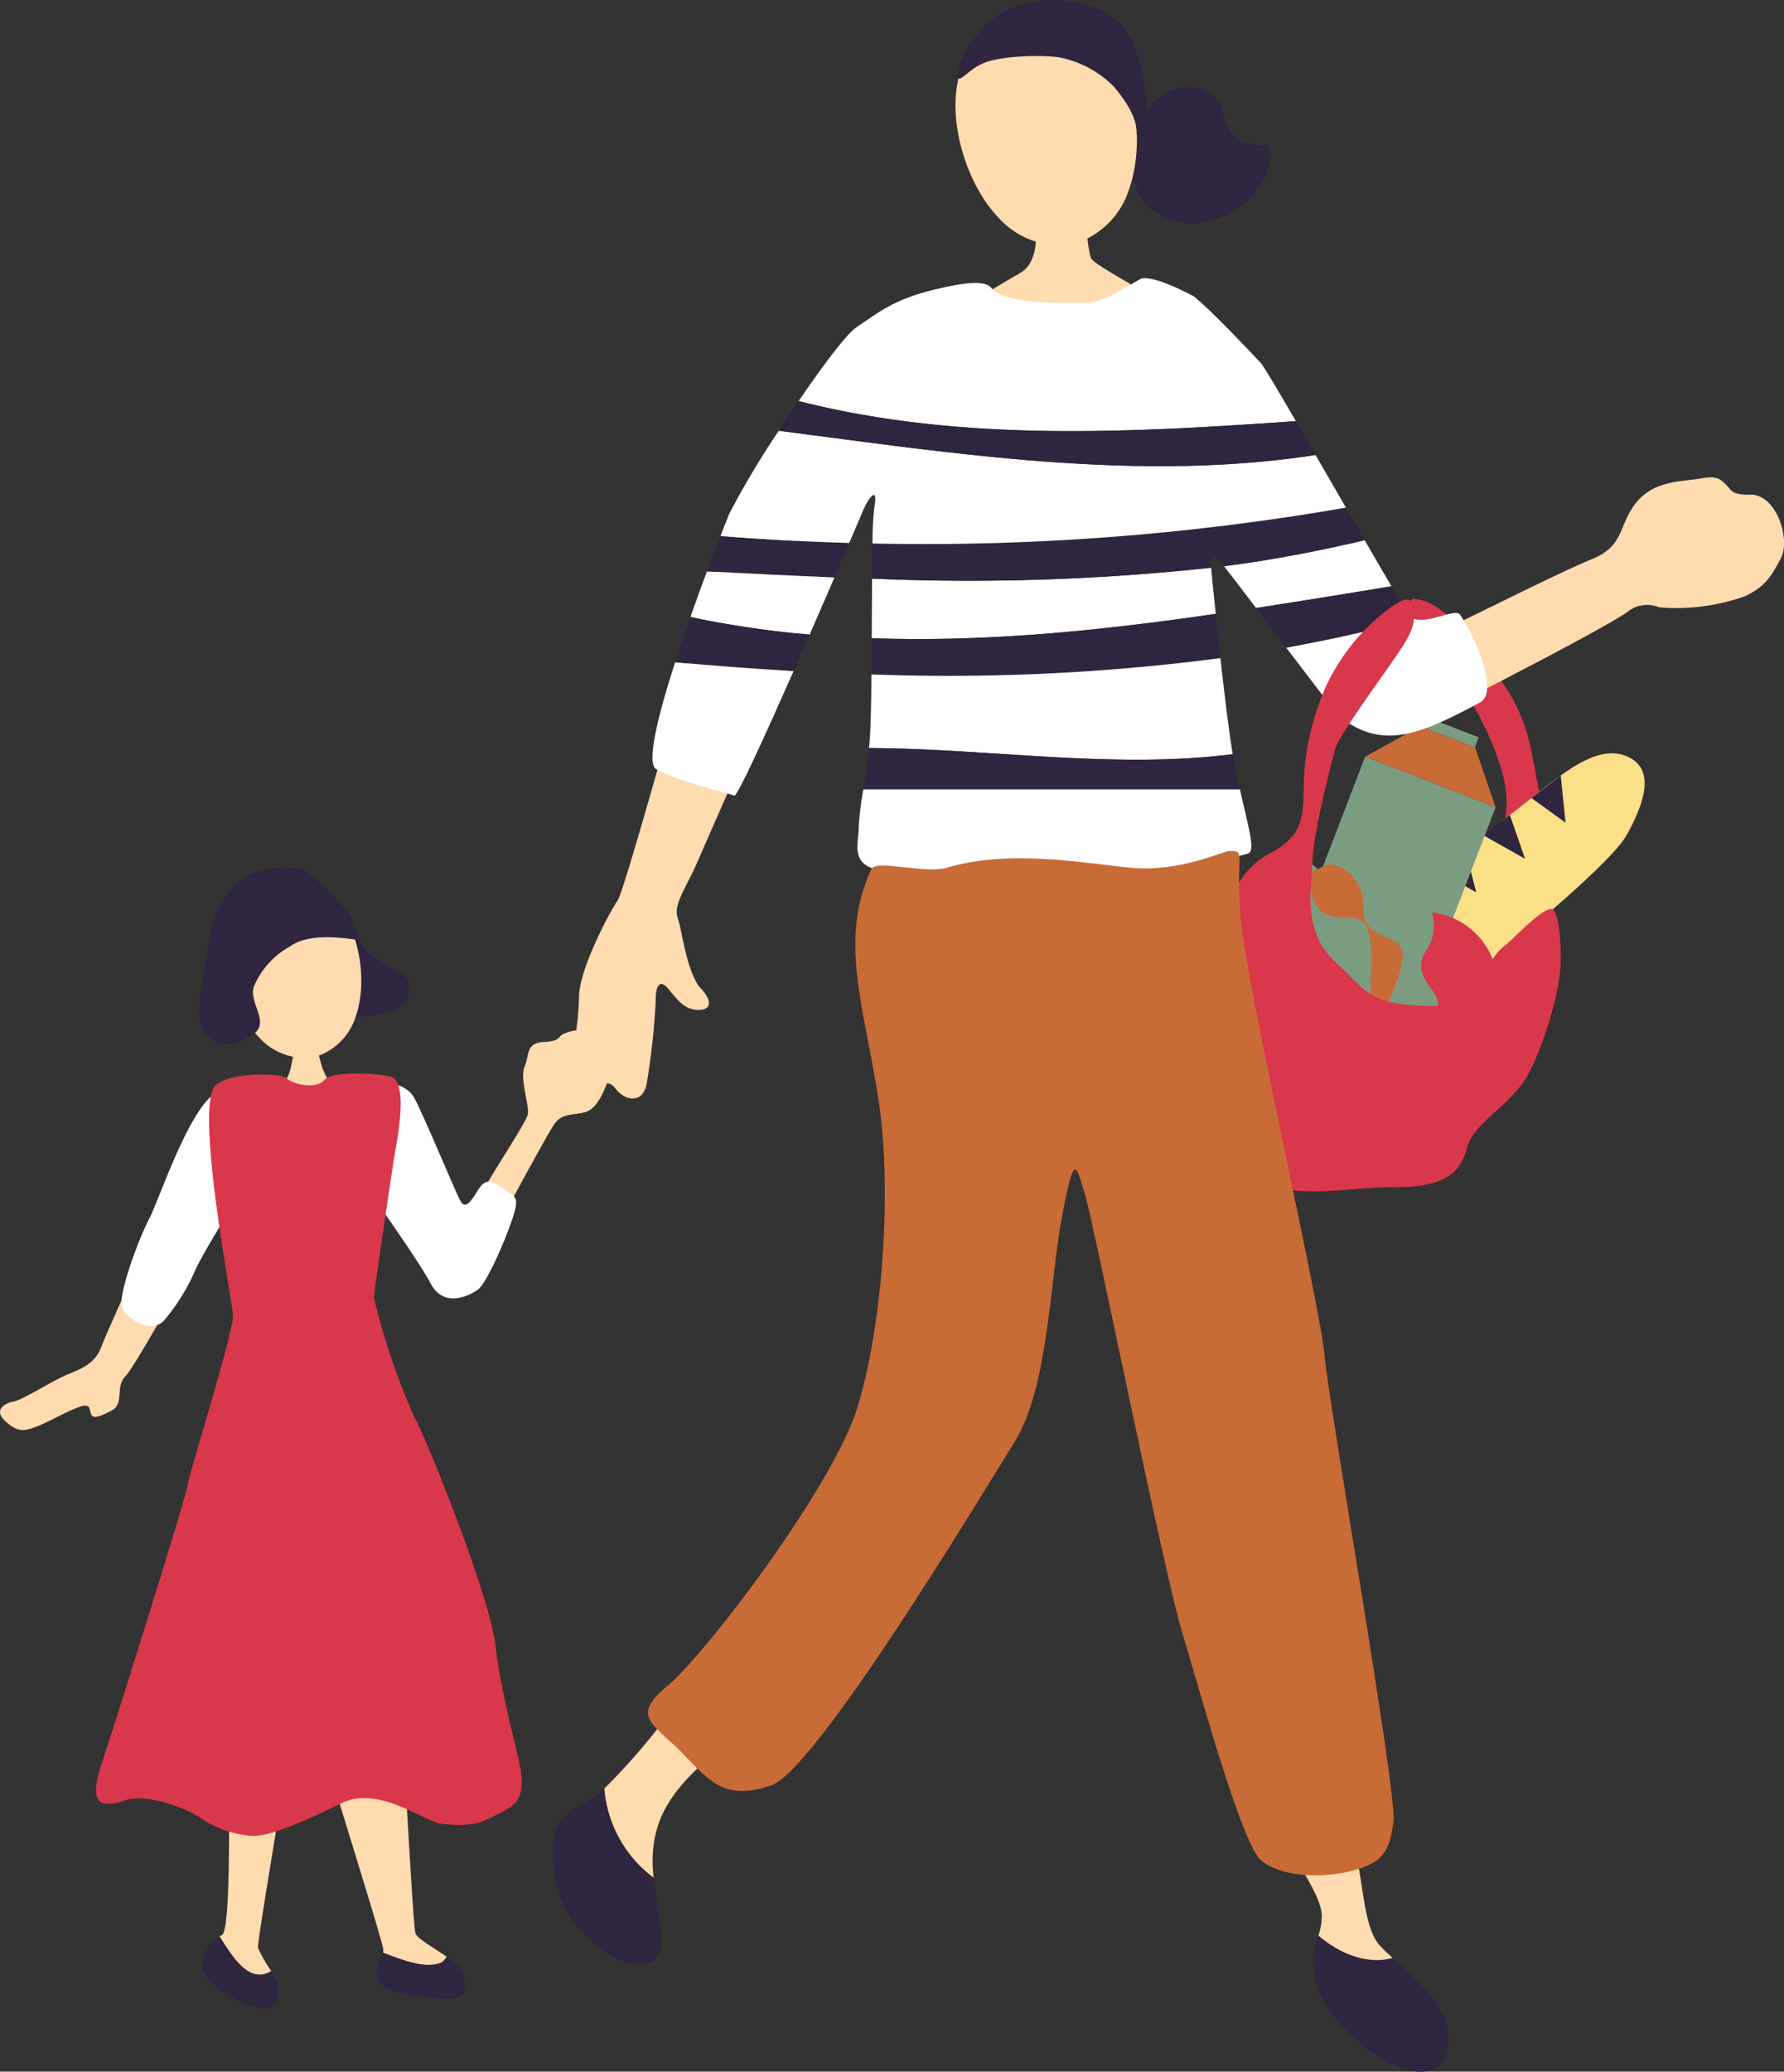 <svg xmlns="http://www.w3.org/2000/svg" width="193" height="224" viewBox="0 0 193 224">
    <rect x="0" y="0" width="193" height="224" fill="#333333" stroke="none"/>
    <defs>
        <clipPath id="vzahr0dyva">
            <path data-name="長方形 11" style="fill:none" d="M0 0h193v224H0z"/>
        </clipPath>
    </defs>
    <g data-name="グループ 15" style="clip-path:url(#vzahr0dyva)">
        <path data-name="パス 104" d="M24.026 117.935c-1.768 2.6-12.254 25.469-13.051 27.692s-2.81 2.562-4.349 3.327-4.376 2.509-5.168 2.623-2.246.857-.928 2.072 1.939 1.147 3.115.751 3.332-1.6 3.995-1.861 1.858-.94 2.057-.167.1 1.442 2.573.066c1.151-.849.173-2.519 1.344-3.647s11.279-19.587 12.468-21-.153-10.262-2.058-9.86" transform="translate(0 -.032)" style="fill:#ffdbb0"/>
        <path data-name="パス 105" d="M32.017 113.164c.193 0 2.122-.073 2.363-.1a19.816 19.816 0 0 0 .651 2.563 24.286 24.286 0 0 0 1.374 2.662c-.433.726-5.425.7-6.389 0a6.365 6.365 0 0 0 1.567-2.855c.145-.775.434-1.984.434-2.274" transform="translate(-.112 -.03)" style="fill:#ffdbb0"/>
        <path data-name="パス 106" d="M34.379 100.9c1.729 1.623 2.454 9.236 4.284 9.084s5.191-.1 5.785-2.793-3.868-1.908-5.561-5.871z" transform="translate(-.129 -.027)" style="fill:#2f253f"/>
        <path data-name="パス 107" d="M41.567 117.729c1.236.055 2.007-.029 2.922 1.965s4.373 9.193 4.835 10.753 1.011 2.472 2.311-.253 5.46-8.756 5.62-9.7-.89-3.888-.364-5.108.115-2.6 2.065-2.69 1.5-.644 2.224-.908 1.562-.641 1.884.084.6 1.152 1.01 1.17a1.249 1.249 0 0 1 1.2.942c.2.719.231 1.431.574 1.683s.2.921-.069 1.578-1 2.7-2.377 3.05-2.363.072-3.24 1.217-8.664 15.836-9.289 16.638-1.581 1.054-2.768-.123-8.507-11.1-9.042-12.007 2.506-8.295 2.506-8.295" transform="translate(-.146 -.03)" style="fill:#ffdbb0"/>
        <path data-name="パス 108" d="M47.741 212.314a1.371 1.371 0 0 0 .7-.7c-1.416-.988-3.189-1.954-3.37-2.538-.295-.947-1.415-23.835-1.827-26.674 0 0-8.428 4.614-8.428 5.5s6.719 21.942 6.779 22.948a1.353 1.353 0 0 1-.023.343c1.96.724 4.333 1.735 6.167 1.121" transform="translate(-.13 -.049)" style="fill:#ffdbb0"/>
        <path data-name="パス 109" d="M50.225 213.4c-.135-.544-.878-1.166-1.757-1.78a1.367 1.367 0 0 1-.7.7c-1.834.614-4.206-.4-6.167-1.121-.147.745-.884 1.12-.626 2.673.295 1.775 4.243 2.07 7.131 2.307s2.476-1.361 2.122-2.78" transform="translate(-.153 -.057)" style="fill:#2f253f"/>
        <path data-name="パス 110" d="M29.43 213.177a18.131 18.131 0 0 1-1.43-2.5c-.118-.65 3.124-19.28 3.064-19.99 0 0-6.129.236-6.188 2.247s.235 16.146-.825 16.383a1.363 1.363 0 0 0-.228.089c1.327 2.1 3.2 5.266 5.606 3.773" transform="translate(-.089 -.051)" style="fill:#ffdbb0"/>
        <path data-name="パス 111" d="M29.423 213.182c-2.41 1.493-4.279-1.674-5.606-3.773a3.849 3.849 0 0 0-1.835 3.223c0 1.36 2.3 3.193 5.187 4.317s3.064-.946 3.006-2.01a4.955 4.955 0 0 0-.751-1.757" transform="translate(-.082 -.056)" style="fill:#2f253f"/>
        <path data-name="パス 112" d="M38.6 109.855a6.639 6.639 0 0 1-4.485 4.468 6.616 6.616 0 0 1-5.965-2.1C24.261 108.274 22 97.9 30.011 96.087s10.412 8.522 8.592 13.768" transform="translate(-.092 -.026)" style="fill:#ffdbb0"/>
        <path data-name="パス 113" d="M28.18 94.2c.918-.227 3.738-.859 5.187.2s4.453 3.94 4.884 5.245.815 1.775.73 1.97-5.03-1.067-7.482.721a8.829 8.829 0 0 0-3.864 4.161c-.958 1.845 2.2 4.4-.655 5.614-.739.313-3.527 2.418-5.208-1.39-.563-1.273.538-6.56.983-9.405a10.886 10.886 0 0 1 3.068-5.906 6.794 6.794 0 0 1 2.357-1.21" transform="translate(-.081 -.025)" style="fill:#2f253f"/>
        <path data-name="パス 114" d="m24.075 117.935 1.338 12.119s-3.552 5.7-4.262 7.365a21.924 21.924 0 0 1-3.316 5.347c-1.421 1.663-4.381-.238-4.617-1.664s1.775-7.009 2.96-9.267 4.783-13.425 7.9-13.9" transform="translate(-.049 -.032)" style="fill:#fff"/>
        <path data-name="パス 115" d="M40.471 116.888c1.3.058 3.543.276 4.426 1.742s4.632 10.551 5.074 11.284.931.4 1.826-1.108 1.59-1.12 2.854-.231 1.742.791.924 3.252-2.8 7.011-3.775 7.681-3.641 1.979-5.064-.7-6.114-9.19-6.9-10.294.63-11.626.63-11.626" transform="translate(-.148 -.031)" style="fill:#fff"/>
        <path data-name="パス 116" d="M11.036 190.724c1.591-4.791 9.077-28.625 9.312-30.163.211-1.381 4.075-13.639 4.779-17.385a4.73 4.73 0 0 0 .118-.95c-.123-1.715-4.067-22.079-1.973-24.766 1.776-1.663 7.394-1.352 7.8-.831s3.063 1.307 4.065.174 6.982-.69 7.544-.174c1.424 1.307.295 6.731 0 8.565s-2.121 14.134-2.18 15.081a1.311 1.311 0 0 0 .018.207 73.357 73.357 0 0 0 4.284 12.628c1.356 2.424 8.251 19.517 8.841 24.84s2.616 12.25 2.771 13.721c.354 3.37-.895 3.661-3.065 4.79-1.591.829-2.77 1.065-5.54.77-1.862-.2-6.778-4.2-10.785-2.248s-7.6 3.549-9.548 3.549a11.073 11.073 0 0 1-5.775-1.951c-1.532-1.065-5.835-2.661-8.133-1.892s-4.126.828-2.534-3.963" transform="translate(-.039 -.031)" style="fill:#d9374b"/>
        <path data-name="パス 117" d="M153.438 64.758c3.374.178 6.393 4.574 9.589 8.97s3.2 8.078 4.262 12.831 2.012 9.741 1.066 10.335-3.078 6.059-4.5 4.158-.946-4.633-.829-8.672 1.066-4.753.119-8.673a32.582 32.582 0 0 0-4.854-9.979 25.268 25.268 0 0 0-3.906-4.515c-.592-.594-3.2-2.672-.947-4.455" transform="translate(-.571 -.017)" style="fill:#d9374b"/>
        <path data-name="パス 118" d="M156.778 107.71c3.985-2.708 17.8-13.911 19.734-17.362s3.3-7.362-.174-8.632-7.6 2.669-11.978 6.082-14.092 9.245-15.76 11.734 8.176 8.178 8.176 8.178" transform="translate(-.555 -.022)" style="fill:#fbe088"/>
        <path data-name="パス 119" d="m169.469 83.865.518 5.107-3.687-2.661z" transform="translate(-.622 -.022)" style="fill:#2f253f"/>
        <path data-name="パス 120" d="m163.947 88.153 1.639 4.727-4.611-2.6z" transform="translate(-.602 -.024)" style="fill:#2f253f"/>
        <path data-name="パス 121" d="m159.022 91.605 1.265 4.906-4.63-2.611z" transform="translate(-.583 -.025)" style="fill:#2f253f"/>
        <path data-name="パス 1124" d="M.019.035 27.775 0l-.018 15.136L0 15.171z" transform="rotate(-68.9 147.362 -46.495)" style="fill:#7c9c81"/>
        <path data-name="パス 122" d="m148.238 81.838 14.117 5.462-2.218-6.467-5.93-2.294z" transform="translate(-.555 -.021)" style="fill:#c86b37"/>
        <path data-name="パス 1125" d="M.008 0h1.154l-.007 6.3H0z" transform="rotate(-68.921 134.056 -72.699)" style="fill:#7c9c81"/>
        <path data-name="パス 123" d="M161.517 102.664a8.027 8.027 0 1 1-10.941-3 8.064 8.064 0 0 1 10.941 3" transform="translate(-.548 -.026)" style="fill:#d9374b"/>
        <path data-name="パス 124" d="M151.5 113.13c1.809-1.295 4.942-3.364 4.508-4.936s-2.9-2.886-1.174-5.493.335-5.885-1.412-6.005-4.638-.447-6.34.087-2.911-1.169-3.475-1.962-1.509-2.684-4.073-.852-2.9 6.539-6.633 5.944-1.814 7.286-.2 10.754a15.436 15.436 0 0 0 9.016 7.41c3.065.715 9.785-4.948 9.785-4.948" transform="translate(-.489 -.025)" style="fill:#7c9c81"/>
        <path data-name="パス 125" d="M150.512 108.723c.874-2.049 2.477-5.453 1.291-6.568s-3.975-.95-3.849-4.078-2.766-5.2-4.319-4.393-4.192 2.039-5.37 3.383-3.092.522-3.985.138-2.681-1.5-3.919 1.4.914 7.1-2.585 8.539 2.228 7.17 5.4 9.292a15.378 15.378 0 0 0 11.541 1.623c2.99-.99 5.793-9.334 5.793-9.334" transform="translate(-.474 -.025)" style="fill:#c86b37"/>
        <path data-name="パス 126" d="M148.763 106.033c.062-2.228.3-5.985-1.206-6.585s-4.044.585-5.073-2.371-4.478-3.817-5.626-2.49-3.151 3.443-3.754 5.127-2.684 1.627-3.655 1.6-3.045-.41-3.132 2.746 3.451 6.263.725 8.895 4.7 5.846 8.427 6.647a15.383 15.383 0 0 0 11.327-2.75c2.417-2.023 1.967-10.817 1.967-10.817" transform="translate(-.473 -.025)" style="fill:#7c9c81"/>
        <path data-name="パス 127" d="M157.135 219.384c-.352-2.708-3.713-5.6-5.938-7.63-2.694.767-5.713-.419-8.03-2.423a8.228 8.228 0 0 0-.227 5.208c1.024 3.818 6.146 8.223 9.658 9.252s4.976-1.029 4.537-4.406" transform="translate(-.534 -.056)" style="fill:#2f253f"/>
        <path data-name="パス 128" d="M112.995 21.6c.292-.02 4.144.012 4.507-.049.19.65.518 5.646.937 6.427s8.369 4.968 8.761 5.346c-3.972 4.171-22.842 5.224-25.927 1.9.414-.256 5.564-3.445 9.47-5.7 1.87-1.081 1.676-3.7 1.772-4.413.162-1.185.508-3.07.478-3.51" transform="translate(-.379 -.006)" style="fill:#ffdbb0"/>
        <path data-name="パス 129" d="M151.187 211.751c-.549-.5-1.032-.95-1.38-1.328-1.755-1.91-1.755-6.608-2.634-9.986s-2.927-2.79-5.268-2.79c0 0-2.634.294-2.195 1.616s3.658 5.434 3.8 7.783a6.326 6.326 0 0 1-.358 2.282c2.317 2 5.335 3.19 8.03 2.423" transform="translate(-.523 -.053)" style="fill:#ffdbb0"/>
        <path data-name="パス 130" d="M65.609 193.43a11.225 11.225 0 0 1-2.148 1.57c-3.365 1.763-3.658 3.525-3.219 7.93s5.268 9.4 9.073 9.545c3.772.146 2.224-4.04 1.626-9.406a13.3 13.3 0 0 1-5.332-9.641" transform="translate(-.225 -.052)" style="fill:#2f253f"/>
        <path data-name="パス 131" d="M77.677 185.456c-1.9-2.5-3.658-1.909-4.83-.441a67.948 67.948 0 0 1-7.218 8.414 13.3 13.3 0 0 0 5.333 9.641l-.017-.139c-.586-5.434 1.61-8.665 4.829-11.748s3.659-3.378 1.9-5.727" transform="translate(-.246 -.049)" style="fill:#ffdbb0"/>
        <path data-name="パス 132" d="M81.818 55.684c-1.024-.367-1.536-.514-3.366 3.818S67.989 95.994 67.038 97.39s-4.17 7.489-4.17 10.426a31.882 31.882 0 0 1-1.61 9.179c-.659 1.469-1.683 3.377 1.171 1.982s3.365-2.57 4.391-1.249 2.927 1.689 3.365-.514a79.873 79.873 0 0 0 .987-9.1c-.036-1.028.257-2.57 1.428-1.1s1.9 2.2 3.219 2.2 1.61-.954 0-2.569c-1.463-2.276-1.755-5.874-2.267-7.343s.8-3.083 2.122-6.094S88.55 63.981 88.989 61.925s-7.171-6.241-7.171-6.241" transform="translate(-.227 -.015)" style="fill:#ffdbb0"/>
        <path data-name="パス 133" d="M135.908 62.8a1.438 1.438 0 0 0 0 1.925c2.979 3.335 11.69 14.887 15.943 14.012a135.48 135.48 0 0 0 12.814-6.014c5.743-2.965 11.387-6.048 12.126-6.716a3.39 3.39 0 0 1 3.2-.329 22.149 22.149 0 0 0 9.3-1.2c2.185-1.053 2.8-2.071 3.877-4.1s-.469-6.955-3.327-6.88c-2.05.054-2.015-.511-2.58-1.05-.657-.627-.97-1.012-2.673-.712-2.041.359-5.163.185-7.107 2.671s-1.219 4.628-4.756 6.066-12.613 6.046-14.12 6.707c-5.253 2.3-6.42 2.113-8.58-1.443-3.277-5.395-5.664-10.058-6.676-10.151-.789-.072-5.425 4.971-7.437 7.206" transform="translate(-.507 -.014)" style="fill:#ffdbb0"/>
        <path data-name="パス 134" d="M131.876 66.39c-.258-2.491-.444-4.4-.492-4.878 0-.041 0-.072-.008-.112A243.712 243.712 0 0 1 94.7 62.585c-.016 2.026-.025 4.252-.036 6.44 12.528.445 24.974-.85 37.213-2.635" transform="translate(-.354 -.016)" style="fill:#fff"/>
        <path data-name="パス 135" d="M132.386 71.176a691.65 691.65 0 0 1-.51-4.785c-12.239 1.785-24.685 3.08-37.213 2.635-.008 1.338-.017 2.655-.029 3.913a226.448 226.448 0 0 0 37.752-1.764" transform="translate(-.354 -.018)" style="fill:#2f253f"/>
        <path data-name="パス 136" d="M140.521 45.543c-1.931-3.314-3.415-5.813-3.767-6.256 0 0-5.452-5.829-7.3-7.246-3.487-1.841-5.078-2.074-5.621-1.921s-3.749 2.542-5.8 2.613c-6.866.238-9.833-.659-10.418-1.545s-2.812-.692-6.157.119c-4.49 1.093-6.041 2.454-8.458 4.07-1.087.727-3.644 4.137-6.279 8 17.642 4.484 36.023 3.4 53.8 2.17" transform="translate(-.325 -.008)" style="fill:#fff"/>
        <path data-name="パス 137" d="M71.267 83.2c2.561 1.4 7.777 2.557 8.435 2.851.311.139 3.294-6.4 6.42-13.48q-6.4-.364-12.817-.953c-1.855 5.748-3.161 10.97-2.038 11.582" transform="translate(-.265 -.019)" style="fill:#fff"/>
        <path data-name="パス 138" d="M74.972 66.719a196.03 196.03 0 0 0-1.657 4.9q6.411.58 12.817.953a969.91 969.91 0 0 0 1.735-3.955 110.882 110.882 0 0 1-12.9-1.9" transform="translate(-.274 -.018)" style="fill:#2f253f"/>
        <path data-name="パス 139" d="M90.553 62.442c-4.59-.178-9.188-.4-13.789-.646a287.553 287.553 0 0 0-1.787 4.922 110.93 110.93 0 0 0 12.9 1.9c.947-2.17 1.866-4.289 2.68-6.174" transform="translate(-.281 -.017)" style="fill:#fff"/>
        <path data-name="パス 140" d="M78.23 57.97c-.4 1.04-.908 2.351-1.458 3.825 4.6.241 9.2.468 13.788.646.6-1.387 1.143-2.652 1.6-3.719q-6.955-.2-13.931-.752" transform="translate(-.287 -.016)" style="fill:#2f253f"/>
        <path data-name="パス 141" d="M133.717 81.571c-.4-2.354-.9-6.471-1.332-10.393a226.447 226.447 0 0 1-37.752 1.764c-.033 3.367-.094 6.262-.235 7.649-.01.109-.023.2-.035.312 13.118.053 26.236 2.3 39.354.669" transform="translate(-.353 -.019)" style="fill:#fff"/>
        <path data-name="パス 142" d="M133.825 82.2c-.036-.186-.074-.411-.112-.63-13.113 1.63-26.235-.612-39.352-.67-.184 1.73-.405 3.2-.6 4.47h40.729c-.215-.965-.438-2-.665-3.171" transform="translate(-.351 -.022)" style="fill:#2f253f"/>
        <path data-name="パス 143" d="M93.755 85.376a31.391 31.391 0 0 0-.507 4.084c0 1.689-.929 4.013 2.063 4.592 5.6 1.086 7.783 0 10.544-.115 2.309-.1 14.808-.431 17.882.231s10.479-1.541 11.577-1.84c.9-.247.163-2.528-.825-6.951z" transform="translate(-.348 -.023)" style="fill:#fff"/>
        <path data-name="パス 144" d="M158.48 66.481c-.5-.725-3.387.988-4.931.452a161.277 161.277 0 0 1-13.876 3.113c2.879 3.78 5.6 7.345 5.784 7.483 4.618 3.564 8.524 2.02 15.154-1.544 2.272-1.222-.829-7.6-2.131-9.5" transform="translate(-.523 -.018)" style="fill:#fff"/>
        <path data-name="パス 145" d="M152.9 66.48c-.223-.308-.91-1.453-1.866-3.083-4.844.777-9.731 1.581-14.657 2.34l3.28 4.308a161.277 161.277 0 0 0 13.876-3.113 1.259 1.259 0 0 1-.633-.452" transform="translate(-.51 -.017)" style="fill:#2f253f"/>
        <path data-name="パス 146" d="M148.131 58.417a138.745 138.745 0 0 1-15.213 2.821c.472.594 1.812 2.349 3.449 4.5 4.925-.759 9.813-1.563 14.657-2.34-.8-1.371-1.8-3.081-2.893-4.979" transform="translate(-.497 -.016)" style="fill:#fff"/>
        <path data-name="パス 147" d="M145.961 54.9a266.168 266.168 0 0 1-51.216 3.876 314.705 314.705 0 0 0-.048 3.8 243.581 243.581 0 0 0 36.678-1.176c-.122-1.371.117-1.755 1.326-.255l.074.093a138.745 138.745 0 0 0 15.213-2.821c-.65-1.124-1.331-2.3-2.026-3.51" transform="translate(-.354 -.015)" style="fill:#2f253f"/>
        <path data-name="パス 148" d="M93.64 55.267c.586-1.4 1.683-2.864 1.244-.441a36.693 36.693 0 0 0-.2 3.952A266.1 266.1 0 0 0 145.9 54.9c-1.094-1.9-2.217-3.844-3.288-5.694-19.151 2.972-39.071-.173-58.065-2.618a93.282 93.282 0 0 0-5.323 8.9c-.074.164-.446 1.084-.99 2.48q6.974.552 13.932.752c.816-1.9 1.363-3.187 1.473-3.452" transform="translate(-.293 -.012)" style="fill:#fff"/>
        <path data-name="パス 149" d="M142.637 49.207c-.741-1.282-1.461-2.523-2.124-3.661-17.775 1.231-36.156 2.312-53.8-2.17a188.692 188.692 0 0 0-2.143 3.213c18.994 2.445 38.914 5.591 58.065 2.618" transform="translate(-.317 -.012)" style="fill:#2f253f"/>
        <path data-name="パス 150" d="M123.782 12.8c.867-.729 1.462-2.059 2.486-2.566a5.894 5.894 0 0 1 3.514-.774c1.072.25 2.757 1.175 2.907 2.42s.914 2.986 1.887 3.292 2.27.765 2.827.467c.441.2.615.857.374 1.966a6.806 6.806 0 0 1-1.641 3.3 9.5 9.5 0 0 1-3.242 2.433c-1.552.581-3.911 1.661-7.114-.259s-2.883-5.275-2.834-6.966a6.817 6.817 0 0 1 .837-3.316" transform="translate(-.46 -.003)" style="fill:#2f253f"/>
        <path data-name="パス 151" d="M122.521 20.49a8.972 8.972 0 0 1-6.159 5.941 8.942 8.942 0 0 1-8.016-2.966c-5.175-5.425-8.013-19.489 2.859-21.771s13.889 11.744 11.315 18.8" transform="translate(-.388)" style="fill:#ffdbb0"/>
        <path data-name="パス 152" d="M104.023 8.454a3.008 3.008 0 0 1 .288-1.771c.807-1.852 2.685-4.652 5.35-5.76a12.877 12.877 0 0 1 8.514-.363 7.9 7.9 0 0 1 4.6 3.562 25.108 25.108 0 0 1 1.8 7.949 3.069 3.069 0 0 1-1.221 2.52c.12-2.216-1.835-4.436-2.429-5.188a11.354 11.354 0 0 0-6.057-3.22c-2.686-.313-6.484-.027-8.057.632s-2.431 1.964-2.791 1.639" transform="translate(-.389)" style="fill:#2f253f"/>
        <path data-name="パス 153" d="M133.1 98.795c.473-1.307 1.3-4.633 4.617-6.415s3.789-3.445 3.789-7.009a28.031 28.031 0 0 1 2.487-11.286 22.5 22.5 0 0 1 5.09-6.89c1.658-1.426 3.789-3.208 4.143-1.9s.474 2.257-.946 4.515-6.866 9.5-7.34 11.167-2.368 9.023-2.486 12.234-1.066 7.484 2.486 10.811 3.611 4.455 9.471 4.752c3.817.193 6.215-.772 6.925-3.386s1.717-2.791 3.02-4.1 3.433-3.207 4.025-2.969.947 2.375.947 5.465-1.658 8.792-3.433 12.237-6.038 5.346-6.749 8.2-2.841 4.158-7.577 4.158-7.459.832-12.313.238-12.43-1.07-11.365-6.177 2.131-21.384 5.209-23.642" transform="translate(-.478 -.017)" style="fill:#d9374b"/>
        <path data-name="パス 154" d="M133.241 92.03c1.9 0 .658.257 1.243 7.306s8.625 41.893 9.064 47.179 7.9 47.432 7.463 50.516-1.024 4.406-4.536 5.287-7.756.588-9.805-1.175-6.292-17.181-8.488-24.524-9.511-44.055-10.536-47.432-1.171-4.553-2.488 2.349-1.463 18.5-5.122 24.377-21.512 35.537-26.341 37.153-6.439-.147-9.512-3.378-5.854-3.965-1.756-7.342 18-21.587 20.634-30.252 3.8-23.349 2.195-33.482-4.239-16.986-.727-24.622c.5-1.052 5.874.532 8.124-.134 6.926-2.049 14.828-.49 19.978 0s9.983-1.779 10.61-1.827" transform="translate(-.263 -.025)" style="fill:#c86b37"/>
    </g>
</svg>
